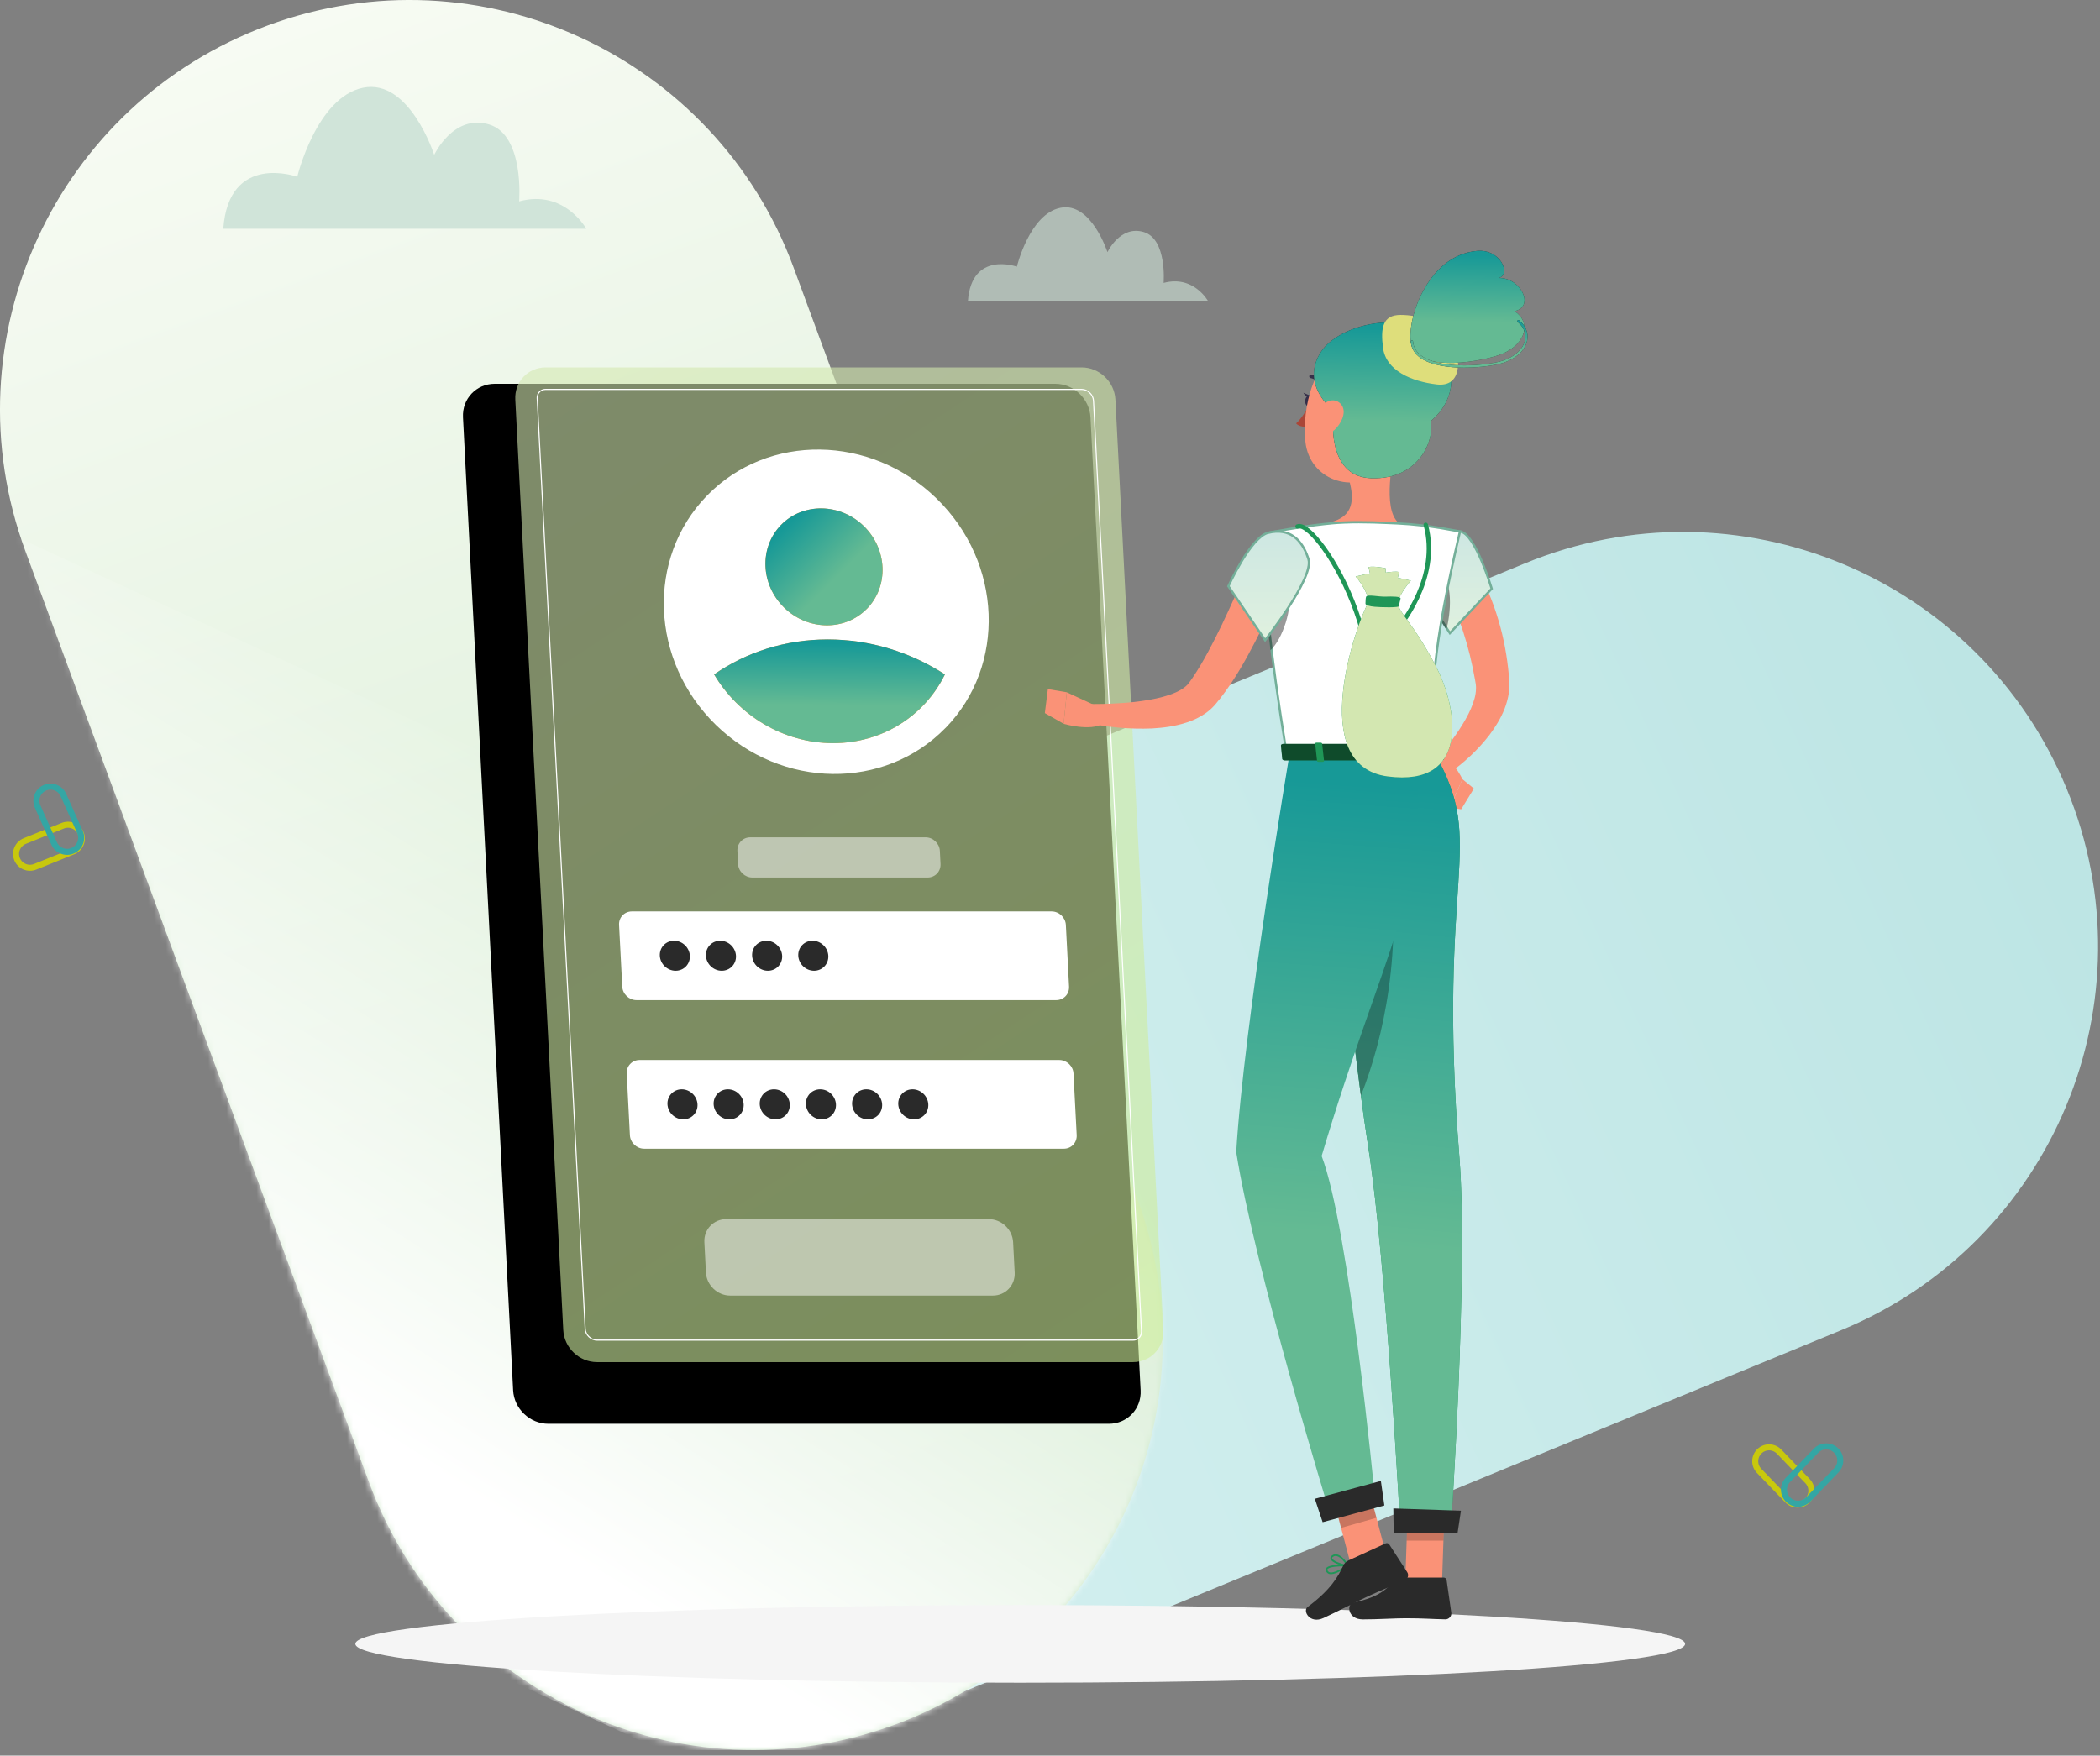<svg width="348" height="291" viewBox="0 0 348 291" fill="none" xmlns="http://www.w3.org/2000/svg">
<rect x="0" y="0" width="348" height="291" fill="#808080" stroke="none"/>
<g clip-path="url(#clip0_4046_1807)">
<path d="M252.739 93.368L102.284 155.35C67.181 169.812 50.447 209.992 64.909 245.095C79.37 280.198 119.55 296.931 154.653 282.47L305.108 220.487C340.211 206.026 356.944 165.846 342.483 130.743C328.022 95.64 287.842 78.907 252.739 93.368Z" fill="url(#paint0_linear_4046_1807)"/>
<path d="M148.297 285.871C183.452 272.903 201.448 233.888 188.469 198.724L131.528 44.392C118.56 9.227 79.546 -8.759 44.392 4.21C9.227 17.178 -8.759 56.203 4.21 91.357L61.151 245.689C74.119 280.843 113.133 298.839 148.297 285.861V285.871Z" fill="url(#paint1_linear_4046_1807)"/>
<mask id="mask0_4046_1807" style="mask-type:luminance" maskUnits="userSpaceOnUse" x="-1" y="-1" width="194" height="292">
<path d="M148.297 285.871C183.452 272.903 201.448 233.888 188.469 198.724L131.528 44.392C118.56 9.227 79.546 -8.759 44.392 4.21C9.227 17.178 -8.759 56.203 4.21 91.357L61.151 245.689C74.119 280.843 113.133 298.839 148.297 285.861V285.871Z" fill="white"/>
</mask>
<g mask="url(#mask0_4046_1807)">
<path d="M-34.287 71.854L-92.099 196.856L289.77 373.466L347.582 248.464L-34.287 71.854Z" fill="url(#paint2_linear_4046_1807)"/>
</g>
<path d="M169.067 278.918C229.918 278.918 279.247 276.035 279.247 272.484C279.247 268.932 229.918 266.05 169.067 266.05C108.215 266.05 58.886 268.932 58.886 272.484C58.886 276.035 108.215 278.918 169.067 278.918Z" fill="#F5F5F5"/>
<path d="M183.751 236.003H90.878C87.805 236.003 85.192 233.519 85.032 230.447L76.722 69.171C76.563 66.098 78.927 63.614 81.99 63.614H174.863C177.935 63.614 180.549 66.098 180.708 69.171L189.018 230.447C189.178 233.519 186.813 236.003 183.751 236.003Z" fill="black"/>
<path d="M187.751 225.778H98.928C95.995 225.778 93.491 223.404 93.342 220.461L85.391 66.218C85.242 63.285 87.496 60.901 90.429 60.901H179.252C182.185 60.901 184.688 63.285 184.838 66.218L192.789 220.461C192.938 223.394 190.684 225.778 187.751 225.778Z" fill="url(#paint3_linear_4046_1807)" fill-opacity="0.6"/>
<path d="M187.751 222.227H98.928C97.891 222.227 96.943 221.319 96.883 220.281L88.933 66.038C88.903 65.48 89.132 65.111 89.332 64.901C89.531 64.692 89.88 64.452 90.439 64.452H179.252C180.289 64.452 181.237 65.36 181.297 66.398L189.247 220.641C189.277 221.209 189.048 221.568 188.858 221.778C188.659 221.977 188.31 222.227 187.751 222.227ZM90.429 64.632C89.93 64.632 89.631 64.841 89.461 65.021C89.292 65.201 89.092 65.52 89.112 66.019L97.063 220.262C97.113 221.209 97.981 222.037 98.928 222.037H187.751C188.24 222.037 188.549 221.828 188.719 221.648C188.888 221.469 189.088 221.149 189.068 220.651L181.117 66.408C181.067 65.46 180.199 64.632 179.252 64.632H90.429Z" fill="white"/>
<path d="M156.687 120.665C166.782 110.3 166.124 93.272 155.211 82.638C144.297 72.004 127.259 71.784 117.164 82.149C107.068 92.514 107.727 109.532 118.64 120.166C129.553 130.8 146.582 131.02 156.687 120.655V120.665Z" fill="white"/>
<path d="M158.682 101.422C158.872 105.183 158.103 108.704 156.587 111.787C153.265 118.57 146.322 123.179 138.052 123.179C129.783 123.179 122.361 118.57 118.341 111.787C116.505 108.704 115.368 105.183 115.178 101.422C114.56 89.401 123.797 79.665 135.808 79.665C147.819 79.665 158.064 89.401 158.682 101.422Z" fill="white"/>
<path d="M156.587 111.787C153.265 118.57 146.322 123.179 138.053 123.179C129.783 123.179 122.361 118.57 118.341 111.787C123.628 108.126 130.092 105.991 137.165 105.991C144.237 105.991 150.921 108.126 156.587 111.787Z" fill="#FF9334"/>
<path d="M156.587 111.787C153.265 118.57 146.322 123.179 138.053 123.179C129.783 123.179 122.361 118.57 118.341 111.787C123.628 108.126 130.092 105.991 137.165 105.991C144.237 105.991 150.921 108.126 156.587 111.787Z" fill="url(#paint4_linear_4046_1807)"/>
<path d="M143.669 100.903C147.31 97.162 147.07 91.027 143.14 87.197C139.21 83.366 133.065 83.286 129.424 87.017C125.782 90.758 126.022 96.893 129.952 100.724C133.883 104.554 140.028 104.634 143.659 100.903H143.669Z" fill="#FF9334"/>
<path d="M143.669 100.903C147.31 97.162 147.07 91.027 143.14 87.197C139.21 83.366 133.065 83.286 129.424 87.017C125.782 90.758 126.022 96.893 129.952 100.724C133.883 104.554 140.028 104.634 143.659 100.903H143.669Z" fill="url(#paint5_linear_4046_1807)"/>
<path d="M175.022 165.775H105.482C104.245 165.775 103.178 164.767 103.118 163.53L102.589 153.315C102.519 152.068 103.477 151.071 104.724 151.071H174.264C175.501 151.071 176.568 152.078 176.628 153.315L177.157 163.53C177.217 164.777 176.269 165.775 175.022 165.775Z" fill="white"/>
<path opacity="0.5" d="M153.724 145.454H124.675C123.438 145.454 122.371 144.447 122.311 143.21L122.201 141.035C122.141 139.798 123.089 138.791 124.336 138.791H153.385C154.622 138.791 155.689 139.798 155.749 141.035L155.859 143.21C155.919 144.447 154.971 145.454 153.724 145.454Z" fill="white"/>
<path opacity="0.5" d="M164.518 214.755H121.014C118.899 214.755 117.094 213.039 116.984 210.924L116.725 205.907C116.615 203.792 118.241 202.076 120.356 202.076H163.859C165.974 202.076 167.78 203.792 167.89 205.907L168.149 210.924C168.259 213.039 166.633 214.755 164.518 214.755Z" fill="white"/>
<path d="M176.289 190.404H106.749C105.512 190.404 104.445 189.397 104.385 188.16L103.856 177.945C103.796 176.708 104.744 175.7 105.991 175.7H175.531C176.768 175.7 177.835 176.708 177.895 177.945L178.424 188.16C178.484 189.397 177.536 190.404 176.289 190.404Z" fill="white"/>
<path d="M114.321 158.423C114.39 159.799 113.333 160.907 111.956 160.907C110.58 160.907 109.413 159.789 109.343 158.423C109.273 157.046 110.33 155.939 111.707 155.939C113.084 155.939 114.251 157.056 114.321 158.423Z" fill="#2A2A2A"/>
<path d="M121.962 158.423C122.032 159.799 120.974 160.907 119.598 160.907C118.221 160.907 117.054 159.789 116.984 158.423C116.914 157.046 117.972 155.939 119.348 155.939C120.725 155.939 121.892 157.056 121.962 158.423Z" fill="#2A2A2A"/>
<path d="M129.613 158.423C129.683 159.799 128.626 160.907 127.249 160.907C125.872 160.907 124.705 159.789 124.635 158.423C124.566 157.046 125.623 155.939 127 155.939C128.376 155.939 129.543 157.056 129.613 158.423Z" fill="#2A2A2A"/>
<path d="M137.264 158.423C137.334 159.799 136.277 160.907 134.9 160.907C133.524 160.907 132.356 159.789 132.287 158.423C132.217 157.046 133.274 155.939 134.651 155.939C136.027 155.939 137.195 157.056 137.264 158.423Z" fill="#2A2A2A"/>
<path d="M115.587 183.052C115.657 184.429 114.6 185.536 113.223 185.536C111.847 185.536 110.679 184.419 110.61 183.052C110.54 181.676 111.597 180.559 112.974 180.559C114.35 180.559 115.518 181.676 115.587 183.052Z" fill="#2A2A2A"/>
<path d="M123.239 183.052C123.308 184.429 122.251 185.536 120.874 185.536C119.498 185.536 118.331 184.419 118.261 183.052C118.191 181.676 119.248 180.559 120.625 180.559C122.002 180.559 123.169 181.676 123.239 183.052Z" fill="#2A2A2A"/>
<path d="M130.88 183.052C130.95 184.429 129.892 185.536 128.516 185.536C127.139 185.536 125.972 184.419 125.902 183.052C125.832 181.676 126.89 180.559 128.266 180.559C129.643 180.559 130.81 181.676 130.88 183.052Z" fill="#2A2A2A"/>
<path d="M138.531 183.052C138.601 184.429 137.544 185.536 136.167 185.536C134.791 185.536 133.623 184.419 133.554 183.052C133.484 181.676 134.541 180.559 135.918 180.559C137.294 180.559 138.462 181.676 138.531 183.052Z" fill="#2A2A2A"/>
<path d="M146.183 183.052C146.252 184.429 145.195 185.536 143.818 185.536C142.442 185.536 141.275 184.419 141.205 183.052C141.135 181.676 142.192 180.559 143.569 180.559C144.946 180.559 146.113 181.676 146.183 183.052Z" fill="#2A2A2A"/>
<path d="M153.834 183.052C153.904 184.429 152.846 185.536 151.47 185.536C150.093 185.536 148.926 184.419 148.856 183.052C148.786 181.676 149.844 180.559 151.22 180.559C152.597 180.559 153.764 181.676 153.834 183.052Z" fill="#2A2A2A"/>
<path d="M244.413 93.97C244.592 94.24 244.692 94.389 244.812 94.579L245.141 95.127C245.35 95.487 245.54 95.846 245.719 96.205C246.078 96.923 246.428 97.641 246.737 98.37C247.355 99.826 247.874 101.312 248.313 102.809C249.211 105.801 249.759 108.864 250.039 111.936L250.099 112.515C250.109 112.595 250.119 112.724 250.119 112.864L250.139 113.253C250.139 113.772 250.119 114.281 250.049 114.769C249.909 115.747 249.65 116.645 249.33 117.483C248.672 119.139 247.774 120.555 246.817 121.832C244.841 124.386 242.597 126.431 240.043 128.246L238.038 125.902C239.834 123.817 241.579 121.513 242.876 119.209C243.535 118.061 244.043 116.874 244.353 115.777C244.502 115.228 244.582 114.69 244.592 114.221C244.612 113.981 244.592 113.752 244.572 113.542L244.552 113.383C244.552 113.383 244.542 113.283 244.522 113.183L244.432 112.675C243.954 109.941 243.305 107.258 242.457 104.664C242.038 103.367 241.52 102.11 241.001 100.873C240.741 100.255 240.452 99.656 240.163 99.068L239.714 98.21L239.485 97.801L239.305 97.482L244.452 93.97H244.413Z" fill="#FA9277"/>
<path d="M237.619 128.296L240.253 133.863L242.348 129.154C242.348 129.154 240.492 125.074 237.988 125.453L237.619 128.296Z" fill="#FA9277"/>
<path d="M242.148 134.132L244.243 130.7L242.348 129.154L240.253 133.863L242.138 134.142L242.148 134.132Z" fill="#FA9277"/>
<path d="M230.297 262.558C230.866 262.558 231.474 262.438 231.903 262.339C231.963 262.329 232.003 262.279 232.013 262.229C232.023 262.169 232.003 262.119 231.953 262.079C231.744 261.94 229.888 260.742 229.18 261.072C229.07 261.122 228.93 261.231 228.89 261.481C228.841 261.8 228.93 262.059 229.13 262.249C229.389 262.488 229.818 262.568 230.287 262.568L230.297 262.558ZM231.494 262.139C230.437 262.349 229.639 262.319 229.329 262.029C229.2 261.91 229.15 261.74 229.18 261.511C229.2 261.391 229.25 261.351 229.299 261.331C229.679 261.161 230.736 261.68 231.494 262.129V262.139Z" fill="#1F9657"/>
<path d="M231.873 262.339C231.873 262.339 231.923 262.339 231.943 262.319C231.993 262.289 232.013 262.249 232.013 262.199C232.013 262.119 232.013 260.373 231.344 259.785C231.165 259.625 230.965 259.565 230.736 259.595C230.377 259.635 230.277 259.865 230.247 259.994C230.108 260.683 231.215 261.999 231.803 262.329C231.823 262.339 231.853 262.349 231.873 262.349V262.339ZM230.836 259.875C230.955 259.875 231.055 259.915 231.155 260.004C231.554 260.353 231.684 261.341 231.724 261.92C231.145 261.461 230.457 260.473 230.536 260.054C230.546 259.984 230.586 259.905 230.776 259.885C230.796 259.885 230.816 259.885 230.846 259.885L230.836 259.875Z" fill="#1F9657"/>
<path d="M223.424 259.595C223.424 259.595 223.474 259.506 223.454 259.456C223.434 259.396 223.384 259.356 223.324 259.356C223.025 259.336 220.401 259.236 219.813 259.865C219.803 259.875 219.783 259.895 219.773 259.905C219.673 260.034 219.653 260.194 219.713 260.353C219.813 260.623 219.992 260.802 220.242 260.882C221.09 261.142 222.586 260.194 223.394 259.605C223.394 259.605 223.404 259.595 223.414 259.585L223.424 259.595ZM220.032 260.054C220.361 259.705 221.798 259.605 222.875 259.625C221.738 260.393 220.8 260.763 220.331 260.613C220.162 260.563 220.052 260.443 219.982 260.264C219.962 260.194 219.962 260.134 220.002 260.084C220.002 260.074 220.012 260.064 220.022 260.054H220.032Z" fill="#1F9657"/>
<path d="M223.424 259.585C223.424 259.585 223.434 259.565 223.444 259.565C223.474 259.516 223.474 259.466 223.444 259.426C223.414 259.366 222.596 257.929 221.628 257.67C221.329 257.59 221.05 257.63 220.8 257.78C220.451 257.979 220.431 258.219 220.481 258.378C220.671 259.057 222.526 259.645 223.324 259.645C223.364 259.645 223.404 259.625 223.434 259.595L223.424 259.585ZM220.81 258.129C220.81 258.129 220.88 258.059 220.95 258.019C221.139 257.909 221.339 257.88 221.558 257.939C222.187 258.109 222.785 258.917 223.045 259.326C222.187 259.226 220.86 258.698 220.75 258.289C220.75 258.259 220.73 258.199 220.8 258.119L220.81 258.129Z" fill="#1F9657"/>
<path d="M231.434 72.652C230.726 76.273 229.13 84.164 231.664 86.578C231.664 86.578 230.676 90.249 223.952 90.249C216.561 90.249 220.421 86.578 220.421 86.578C224.451 85.611 224.351 82.618 223.643 79.805L231.434 72.642V72.652Z" fill="#FA9277"/>
<path d="M219.114 64.113C219.114 64.113 219.204 64.113 219.244 64.083C219.384 64.013 219.444 63.844 219.374 63.694C218.655 62.268 217.339 62.098 217.279 62.098C217.119 62.078 216.98 62.198 216.96 62.358C216.94 62.517 217.059 62.657 217.209 62.677C217.249 62.677 218.286 62.826 218.855 63.964C218.905 64.063 219.005 64.123 219.114 64.123V64.113Z" fill="#352F49"/>
<path d="M216.91 67.275C216.91 67.275 215.822 69.271 214.785 70.178C215.354 70.857 216.481 70.717 216.481 70.717L216.91 67.275Z" fill="#AA4638"/>
<path d="M217.448 66.487C217.389 66.976 217.079 67.335 216.76 67.305C216.441 67.266 216.231 66.837 216.291 66.348C216.351 65.859 216.66 65.5 216.98 65.54C217.299 65.58 217.508 66.009 217.448 66.497V66.487Z" fill="#352F49"/>
<path d="M217.119 65.58L215.992 65.101C215.992 65.101 216.481 66.088 217.119 65.58Z" fill="#352F49"/>
<path d="M229.848 258.209L223.913 259.595L220.301 245.939L226.237 244.552L229.848 258.209Z" fill="#FA9277"/>
<path d="M238.966 262.199H232.871L233.35 248.083H239.445L238.966 262.199Z" fill="#FA9277"/>
<path d="M232.382 261.491H239.235C239.485 261.491 239.684 261.66 239.724 261.91L240.502 267.326C240.582 267.885 240.103 268.424 239.524 268.414C237.14 268.374 235.983 268.234 232.97 268.234C231.115 268.234 228.412 268.424 225.848 268.424C223.284 268.424 223.154 265.89 224.222 265.66C229 264.633 229.758 263.216 231.364 261.86C231.654 261.62 232.023 261.481 232.382 261.481V261.491Z" fill="#2A2A2A"/>
<path d="M223.384 258.688L229.609 255.825C229.838 255.725 230.087 255.795 230.227 256.004L233.2 260.603C233.509 261.082 233.29 261.76 232.761 261.999C230.576 262.957 229.469 263.316 226.736 264.573C225.05 265.351 221.648 267.127 219.324 268.194C217.049 269.242 215.822 267.017 216.69 266.369C220.601 263.436 221.718 261.361 222.616 259.466C222.775 259.126 223.055 258.857 223.384 258.697V258.688Z" fill="#2A2A2A"/>
<path opacity="0.2" d="M220.301 245.939L222.237 253.251L228.102 251.585L226.247 244.542L220.301 245.929V245.939Z" fill="black"/>
<path opacity="0.2" d="M239.445 248.083H233.34L233.1 255.366H239.195L239.435 248.083H239.445Z" fill="black"/>
<path d="M238.337 89.411C239.375 88.434 240.562 87.905 241.879 88.095L242.138 88.144C242.407 88.204 242.697 88.384 242.996 88.673C243.295 88.963 243.604 89.352 243.904 89.81C244.502 90.728 245.071 91.905 245.57 93.082C246.058 94.25 246.477 95.397 246.767 96.265C246.916 96.694 247.026 97.053 247.106 97.302C247.146 97.422 247.176 97.522 247.196 97.581L240.273 104.943C240.273 104.943 240.203 104.834 240.153 104.764C239.993 104.524 239.764 104.175 239.494 103.756C238.956 102.908 238.257 101.741 237.589 100.484C236.921 99.227 236.302 97.871 235.923 96.644C235.564 95.487 235.434 94.469 235.644 93.751L235.694 93.611C236.312 91.985 237.22 90.459 238.327 89.421L238.337 89.411Z" fill="url(#paint6_linear_4046_1807)" stroke="#73AF99" stroke-width="0.38"/>
<path opacity="0.4" d="M238.168 93.751C236.881 92.584 236.023 92.933 235.434 93.861C234.856 96.564 238.307 102.24 239.694 104.385C240.332 101.821 241.071 96.414 238.178 93.751H238.168Z" fill="black"/>
<path d="M220.431 86.758C223.623 86.469 226.626 86.528 230.117 86.688L231.644 86.758C234.297 86.888 236.921 87.227 238.876 87.546C239.854 87.706 240.672 87.855 241.24 87.965C241.529 88.015 241.749 88.065 241.899 88.095C241.909 88.095 241.929 88.095 241.938 88.095C237.19 108.505 237.17 114.789 237.579 124.735H213.179C210.296 106.959 209.568 97.811 209.568 93.112C209.568 90.758 209.747 89.531 209.927 88.903C210.017 88.583 210.096 88.434 210.146 88.354C210.166 88.334 210.176 88.314 210.186 88.314C210.186 88.314 210.196 88.314 210.206 88.314C210.246 88.314 210.306 88.294 210.386 88.274C210.545 88.244 210.775 88.194 211.074 88.144C211.662 88.035 212.5 87.885 213.478 87.716C215.204 87.426 217.389 87.087 219.513 86.858L220.421 86.768L220.431 86.758Z" fill="white" stroke="#73AF99" stroke-width="0.38"/>
<path opacity="0.4" d="M209.887 101.861C210.046 103.597 210.256 105.562 210.535 107.776C212.56 105.951 214.226 100.754 213.618 97.721C212.201 98.778 210.884 100.405 209.887 101.861Z" fill="black"/>
<path d="M212.53 96.434C211.184 99.836 209.697 103.068 208.031 106.3C206.365 109.522 204.59 112.694 202.216 115.757L201.747 116.326L201.517 116.615C201.438 116.715 201.378 116.794 201.248 116.924C200.799 117.423 200.31 117.842 199.812 118.201C198.804 118.919 197.776 119.368 196.769 119.717C194.754 120.396 192.809 120.635 190.913 120.745C187.103 120.894 183.511 120.545 179.88 119.767L180.279 116.705C181.955 116.705 183.711 116.675 185.397 116.565C187.093 116.475 188.778 116.296 190.395 116.006C192.011 115.737 193.567 115.328 194.864 114.759C195.502 114.47 196.061 114.131 196.47 113.782C196.679 113.612 196.839 113.433 196.968 113.263C196.998 113.243 197.058 113.143 197.118 113.064L197.288 112.824L197.627 112.345C199.422 109.692 200.999 106.609 202.495 103.527C203.971 100.434 205.398 97.222 206.735 94.09L212.52 96.414L212.53 96.434Z" fill="#FA9277"/>
<path d="M210.156 88.314C211.952 87.875 213.358 88.164 214.446 88.963C215.473 89.701 216.231 90.908 216.74 92.414L216.84 92.723C216.95 93.082 216.94 93.561 216.8 94.14C216.67 94.718 216.431 95.387 216.112 96.095C215.473 97.522 214.526 99.138 213.538 100.654C212.56 102.17 211.543 103.587 210.775 104.624C210.396 105.143 210.066 105.562 209.847 105.861C209.767 105.961 209.707 106.041 209.648 106.111L203.562 97.172C203.592 97.113 203.632 97.023 203.682 96.913C203.792 96.684 203.951 96.364 204.141 95.965C204.54 95.177 205.099 94.12 205.747 93.032C206.395 91.955 207.144 90.858 207.912 89.98C208.63 89.152 209.358 88.564 210.017 88.344L210.146 88.304L210.156 88.314Z" fill="url(#paint7_linear_4046_1807)" stroke="#73AF99" stroke-width="0.38"/>
<path d="M182.035 117.184L176.788 114.759L176.259 119.977C176.259 119.977 180.648 121.264 182.803 119.947L182.035 117.184Z" fill="#FA9277"/>
<path d="M173.646 114.231L173.147 118.201L176.259 119.967L176.788 114.749L173.646 114.221V114.231Z" fill="#FA9277"/>
<path d="M234.068 66.847C232.96 72.792 232.611 75.336 229.21 78.039C224.082 82.099 217.019 79.436 216.331 73.281C215.713 67.734 217.628 58.936 223.793 57.28C229.868 55.644 235.185 60.901 234.078 66.847H234.068Z" fill="#FA9277"/>
<path d="M221 68.103C220.661 71.136 220.531 79.017 227.195 79.266C235.365 79.566 237.809 72.593 237.08 69.799C241.33 66.338 241.939 60.392 237.17 55.843C232.392 51.295 221.888 53.838 218.945 58.268C215.304 63.764 221.01 68.094 221.01 68.094L221 68.103Z" fill="#2A2A2A"/>
<path d="M221 68.103C220.661 71.136 220.531 79.017 227.195 79.266C235.365 79.566 237.809 72.593 237.08 69.799C241.33 66.338 241.939 60.392 237.17 55.843C232.392 51.295 221.888 53.838 218.945 58.268C215.304 63.764 221.01 68.094 221.01 68.094L221 68.103Z" fill="url(#paint8_linear_4046_1807)"/>
<path d="M229.18 57.609C228.781 54.407 229.09 52.202 232.083 52.202C235.075 52.202 239.165 53.29 240.672 56.352C242.168 59.415 242.298 64.213 238.108 63.724C233.918 63.235 229.649 61.44 229.18 57.609Z" fill="#DEDE7B"/>
<path d="M233.818 56.841C233.11 53.02 236.502 42.287 244.802 41.588C248.642 41.269 250.428 45.399 248.413 46.077C252.044 46.038 254.378 50.846 250.986 51.574C253.67 53.29 253.002 56.811 249.181 58.547C246.368 59.824 234.806 62.128 233.818 56.841Z" fill="#2A2A2A"/>
<path d="M233.818 56.841C233.11 53.02 236.502 42.287 244.802 41.588C248.642 41.269 250.428 45.399 248.413 46.077C252.044 46.038 254.378 50.846 250.986 51.574C253.67 53.29 253.002 56.811 249.181 58.547C246.368 59.824 234.806 62.128 233.818 56.841Z" fill="url(#paint9_linear_4046_1807)"/>
<path d="M242.687 60.941C240.023 60.941 237.23 60.552 235.494 59.395C234.447 58.687 233.868 57.759 233.788 56.622C233.788 56.522 233.858 56.432 233.958 56.422C234.068 56.422 234.148 56.492 234.158 56.592C234.237 57.609 234.756 58.447 235.704 59.086C238.996 61.29 246.607 60.582 249.001 59.794C251.056 59.125 252.443 57.829 252.722 56.322C252.922 55.215 252.493 54.178 251.505 53.38C251.425 53.32 251.415 53.2 251.475 53.12C251.535 53.04 251.655 53.03 251.735 53.09C252.812 53.958 253.311 55.165 253.081 56.382C252.782 58.018 251.306 59.425 249.121 60.133C247.874 60.542 245.34 60.931 242.697 60.931L242.687 60.941Z" fill="#2A2A2A"/>
<path d="M242.687 60.941C240.023 60.941 237.23 60.552 235.494 59.395C234.447 58.687 233.868 57.759 233.788 56.622C233.788 56.522 233.858 56.432 233.958 56.422C234.068 56.422 234.148 56.492 234.158 56.592C234.237 57.609 234.756 58.447 235.704 59.086C238.996 61.29 246.607 60.582 249.001 59.794C251.056 59.125 252.443 57.829 252.722 56.322C252.922 55.215 252.493 54.178 251.505 53.38C251.425 53.32 251.415 53.2 251.475 53.12C251.535 53.04 251.655 53.03 251.735 53.09C252.812 53.958 253.311 55.165 253.081 56.382C252.782 58.018 251.306 59.425 249.121 60.133C247.874 60.542 245.34 60.931 242.697 60.931L242.687 60.941Z" fill="url(#paint10_linear_4046_1807)"/>
<path d="M219.144 67.296C218.416 68.303 218.207 69.57 218.366 70.577C218.606 72.104 220.092 72.204 221.169 71.226C222.137 70.348 223.184 68.493 222.386 67.226C221.598 65.979 219.972 66.138 219.134 67.296H219.144Z" fill="#FA9277"/>
<path d="M219.563 124.935C219.563 124.935 223.105 166.782 226.776 190.375C229.738 209.428 232.083 253.959 232.083 253.959H240.392C240.392 253.959 243.345 210.755 241.849 191.921C238.038 144.237 246.537 140.357 237.789 124.945H219.563V124.935Z" fill="#1F9657"/>
<path d="M219.563 124.935C219.563 124.935 223.105 166.782 226.776 190.375C229.738 209.428 232.083 253.959 232.083 253.959H240.392C240.392 253.959 243.345 210.755 241.849 191.921C238.038 144.237 246.537 140.357 237.789 124.945H219.563V124.935Z" fill="url(#paint11_linear_4046_1807)"/>
<path opacity="0.3" d="M230.038 140.756C226.686 144.187 224.132 148.287 222.187 152.607C223.154 162.014 224.302 172.448 225.529 181.596C229.309 172.039 232.551 157.335 230.038 140.756Z" fill="black"/>
<path d="M213.747 124.665C213.747 124.665 206.066 170.373 204.859 190.973C207.872 210.027 220.212 250.288 220.212 250.288L227.773 247.545C227.773 247.545 223.593 203.632 219.015 191.612C229.259 157.126 236.781 148.407 234.596 124.915C229.369 124.915 213.757 124.655 213.757 124.655L213.747 124.665Z" fill="url(#paint12_linear_4046_1807)"/>
<path d="M219.184 252.313L229.409 249.54L228.831 245.47L217.887 248.433L219.184 252.323V252.313Z" fill="#2A2A2A"/>
<path d="M230.945 254.119H241.539L242.098 250.408L230.896 250.029L230.955 254.119H230.945Z" fill="#2A2A2A"/>
<path d="M238.158 123.478L239.275 125.693C239.365 125.862 239.155 126.042 238.876 126.042H212.909C212.69 126.042 212.5 125.932 212.49 125.792L212.271 123.578C212.261 123.428 212.451 123.299 212.69 123.299H237.769C237.958 123.299 238.118 123.368 238.168 123.488L238.158 123.478Z" fill="#1F9657"/>
<path opacity="0.5" d="M238.158 123.478L239.275 125.693C239.365 125.862 239.155 126.042 238.876 126.042H212.909C212.69 126.042 212.5 125.932 212.49 125.792L212.271 123.578C212.261 123.428 212.451 123.299 212.69 123.299H237.769C237.958 123.299 238.118 123.368 238.168 123.488L238.158 123.478Z" fill="black"/>
<path d="M234.796 126.281H235.464C235.594 126.281 235.704 126.211 235.694 126.132L235.375 123.249C235.375 123.169 235.245 123.099 235.115 123.099H234.447C234.317 123.099 234.207 123.169 234.217 123.249L234.537 126.132C234.537 126.221 234.666 126.281 234.796 126.281Z" fill="#1F9657"/>
<path d="M225.778 105.073C225.618 105.073 225.469 104.963 225.429 104.804C223.055 96.025 218.117 88.813 215.763 87.696C215.503 87.576 215.284 87.536 215.154 87.596C214.965 87.676 214.755 87.596 214.675 87.416C214.595 87.237 214.675 87.017 214.855 86.938C215.194 86.788 215.603 86.818 216.082 87.047C218.596 88.234 223.573 95.367 226.067 104.355C227.853 104.335 230.606 104.105 231.265 104.056C232.093 103.068 238.198 95.437 235.913 87.087C235.863 86.898 235.973 86.688 236.173 86.638C236.362 86.588 236.562 86.698 236.622 86.898C239.165 96.185 231.793 104.564 231.714 104.644C231.654 104.714 231.564 104.754 231.474 104.764C231.434 104.764 227.803 105.083 225.788 105.083L225.778 105.073Z" fill="#1F9657"/>
<path d="M237.839 110.221C233.868 102.779 232.252 102.26 231.534 99.876C231.534 99.876 232.172 98.07 233.798 96.245C233.31 96.105 232.282 95.906 231.634 95.776C231.704 95.447 231.783 95.127 231.853 94.818C231.314 94.669 230.207 94.818 229.639 94.918L229.609 94.18C229.609 94.18 227.594 93.781 226.786 94C226.865 94.339 226.945 94.689 227.025 95.048C226.317 95.187 225.189 95.407 224.651 95.556C226.197 97.302 226.756 99.158 226.875 99.617C224.741 103.287 216.421 126.92 229.948 128.695C243.475 130.471 241.799 117.652 237.829 110.211L237.839 110.221Z" fill="#1F9657"/>
<path d="M237.839 110.221C233.868 102.779 232.252 102.26 231.534 99.876C231.534 99.876 232.172 98.07 233.798 96.245C233.31 96.105 232.282 95.906 231.634 95.776C231.704 95.447 231.783 95.127 231.853 94.818C231.314 94.669 230.207 94.818 229.639 94.918L229.609 94.18C229.609 94.18 227.594 93.781 226.786 94C226.865 94.339 226.945 94.689 227.025 95.048C226.317 95.187 225.189 95.407 224.651 95.556C226.197 97.302 226.756 99.158 226.875 99.617C224.741 103.287 216.421 126.92 229.948 128.695C243.475 130.471 241.799 117.652 237.829 110.211L237.839 110.221Z" fill="#D3E7B1"/>
<path d="M226.387 98.908C226.287 99.088 226.297 99.776 226.277 100.045C226.257 100.315 226.985 100.504 227.813 100.574C228.631 100.654 232.013 100.784 231.913 100.405C231.803 100.025 232.083 99.507 232.093 99.188C232.113 98.868 230.746 98.858 229.609 98.898C228.471 98.938 226.626 98.489 226.396 98.898L226.387 98.908Z" fill="#1F9657"/>
<path d="M218.516 126.281H219.184C219.314 126.281 219.424 126.211 219.414 126.132L219.094 123.249C219.094 123.169 218.965 123.099 218.835 123.099H218.167C218.037 123.099 217.927 123.169 217.937 123.249L218.256 126.132C218.256 126.221 218.386 126.281 218.516 126.281Z" fill="#1F9657"/>
<path opacity="0.6" d="M160.408 49.898H200.191C200.191 49.898 197.786 45.549 192.829 46.895C192.829 46.895 193.427 39.623 189.527 38.456C185.626 37.289 183.521 41.798 183.521 41.798C183.521 41.798 180.818 33.388 175.71 34.446C170.603 35.493 168.508 44.202 168.508 44.202C168.508 44.202 161.006 41.498 160.398 49.908L160.408 49.898Z" fill="#D0E4D9"/>
<path d="M36.999 37.917H97.153C97.153 37.917 93.521 31.333 86.03 33.378C86.03 33.378 86.937 22.385 81.032 20.62C75.126 18.854 71.954 25.667 71.954 25.667C71.954 25.667 67.864 12.958 60.153 14.544C52.432 16.131 49.26 29.298 49.26 29.298C49.26 29.298 37.907 25.208 36.999 37.927V37.917Z" fill="#D0E4D9"/>
<path d="M294.822 240.611C293.939 239.695 292.482 239.666 291.567 240.547C290.653 241.428 290.627 242.885 291.51 243.802L296.216 248.687C297.099 249.604 298.556 249.633 299.471 248.752C300.385 247.871 300.411 246.413 299.528 245.497L294.822 240.611Z" stroke="#C8C80D"/>
<path d="M296.346 248.602C295.418 247.704 295.388 246.228 296.286 245.3L300.944 240.462C301.842 239.534 303.318 239.504 304.246 240.402C305.174 241.3 305.204 242.776 304.306 243.704L299.647 248.542C298.75 249.47 297.273 249.5 296.346 248.602Z" stroke="#34A6A4"/>
<path d="M10.399 136.869L4.107 139.405C2.927 139.881 2.355 141.221 2.829 142.399C3.304 143.577 4.646 144.146 5.826 143.671L12.118 141.135C13.298 140.659 13.87 139.319 13.396 138.141C12.921 136.963 11.579 136.394 10.399 136.869Z" stroke="#C8C80D"/>
<path d="M12.07 140.995C10.893 141.524 9.507 140.995 8.978 139.818L6.235 133.683C5.706 132.506 6.235 131.119 7.412 130.591C8.589 130.062 9.976 130.591 10.504 131.768L13.248 137.903C13.776 139.08 13.248 140.467 12.07 140.995Z" stroke="#34A6A4"/>
</g>
<defs>
<linearGradient id="paint0_linear_4046_1807" x1="335.808" y1="127.322" x2="98.833" y2="236.017" gradientUnits="userSpaceOnUse">
<stop stop-color="#BDE5E4"/>
<stop offset="1" stop-color="#D6F1F1"/>
</linearGradient>
<linearGradient id="paint1_linear_4046_1807" x1="44.383" y1="4.208" x2="148.293" y2="285.868" gradientUnits="userSpaceOnUse">
<stop stop-color="#F7FBF3"/>
<stop offset="1" stop-color="#CFE9CC"/>
</linearGradient>
<linearGradient id="paint2_linear_4046_1807" x1="87.786" y1="286.381" x2="160.137" y2="170.961" gradientUnits="userSpaceOnUse">
<stop offset="0.2" stop-color="white"/>
<stop offset="1" stop-color="white" stop-opacity="0"/>
</linearGradient>
<linearGradient id="paint3_linear_4046_1807" x1="87.486" y1="65.021" x2="192.499" y2="224.391" gradientUnits="userSpaceOnUse">
<stop stop-color="#D3E7B1"/>
<stop offset="1" stop-color="#CEEE99"/>
</linearGradient>
<linearGradient id="paint4_linear_4046_1807" x1="137.504" y1="106.659" x2="137.374" y2="123.169" gradientUnits="userSpaceOnUse">
<stop stop-color="#179997"/>
<stop offset="0.62" stop-color="#64BA93"/>
</linearGradient>
<linearGradient id="paint5_linear_4046_1807" x1="130.102" y1="87.446" x2="143.539" y2="101.033" gradientUnits="userSpaceOnUse">
<stop stop-color="#179997"/>
<stop offset="0.62" stop-color="#64BA93"/>
</linearGradient>
<linearGradient id="paint6_linear_4046_1807" x1="241.38" y1="87.855" x2="241.38" y2="105.233" gradientUnits="userSpaceOnUse">
<stop stop-color="#CDE7E2"/>
<stop offset="1" stop-color="#E0F1DF"/>
</linearGradient>
<linearGradient id="paint7_linear_4046_1807" x1="210.246" y1="87.915" x2="210.246" y2="106.43" gradientUnits="userSpaceOnUse">
<stop stop-color="#CDE7E2"/>
<stop offset="1" stop-color="#E0F1DF"/>
</linearGradient>
<linearGradient id="paint8_linear_4046_1807" x1="229.28" y1="54.457" x2="228.781" y2="79.256" gradientUnits="userSpaceOnUse">
<stop stop-color="#179997"/>
<stop offset="0.62" stop-color="#64BA93"/>
</linearGradient>
<linearGradient id="paint9_linear_4046_1807" x1="243.385" y1="42.297" x2="243.086" y2="60.153" gradientUnits="userSpaceOnUse">
<stop stop-color="#179997"/>
<stop offset="0.62" stop-color="#64BA93"/>
</linearGradient>
<linearGradient id="paint10_linear_4046_1807" x1="243.475" y1="53.37" x2="243.415" y2="60.941" gradientUnits="userSpaceOnUse">
<stop stop-color="#179997"/>
<stop offset="0.62" stop-color="#64BA93"/>
</linearGradient>
<linearGradient id="paint11_linear_4046_1807" x1="235.873" y1="130.471" x2="223.613" y2="253.221" gradientUnits="userSpaceOnUse">
<stop stop-color="#179997"/>
<stop offset="0.62" stop-color="#64BA93"/>
</linearGradient>
<linearGradient id="paint12_linear_4046_1807" x1="222.865" y1="129.793" x2="214.057" y2="249.859" gradientUnits="userSpaceOnUse">
<stop stop-color="#179997"/>
<stop offset="0.62" stop-color="#64BA93"/>
</linearGradient>
<clipPath id="clip0_4046_1807">
<rect width="347.69" height="290.081" fill="white"/>
</clipPath>
</defs>
</svg>
